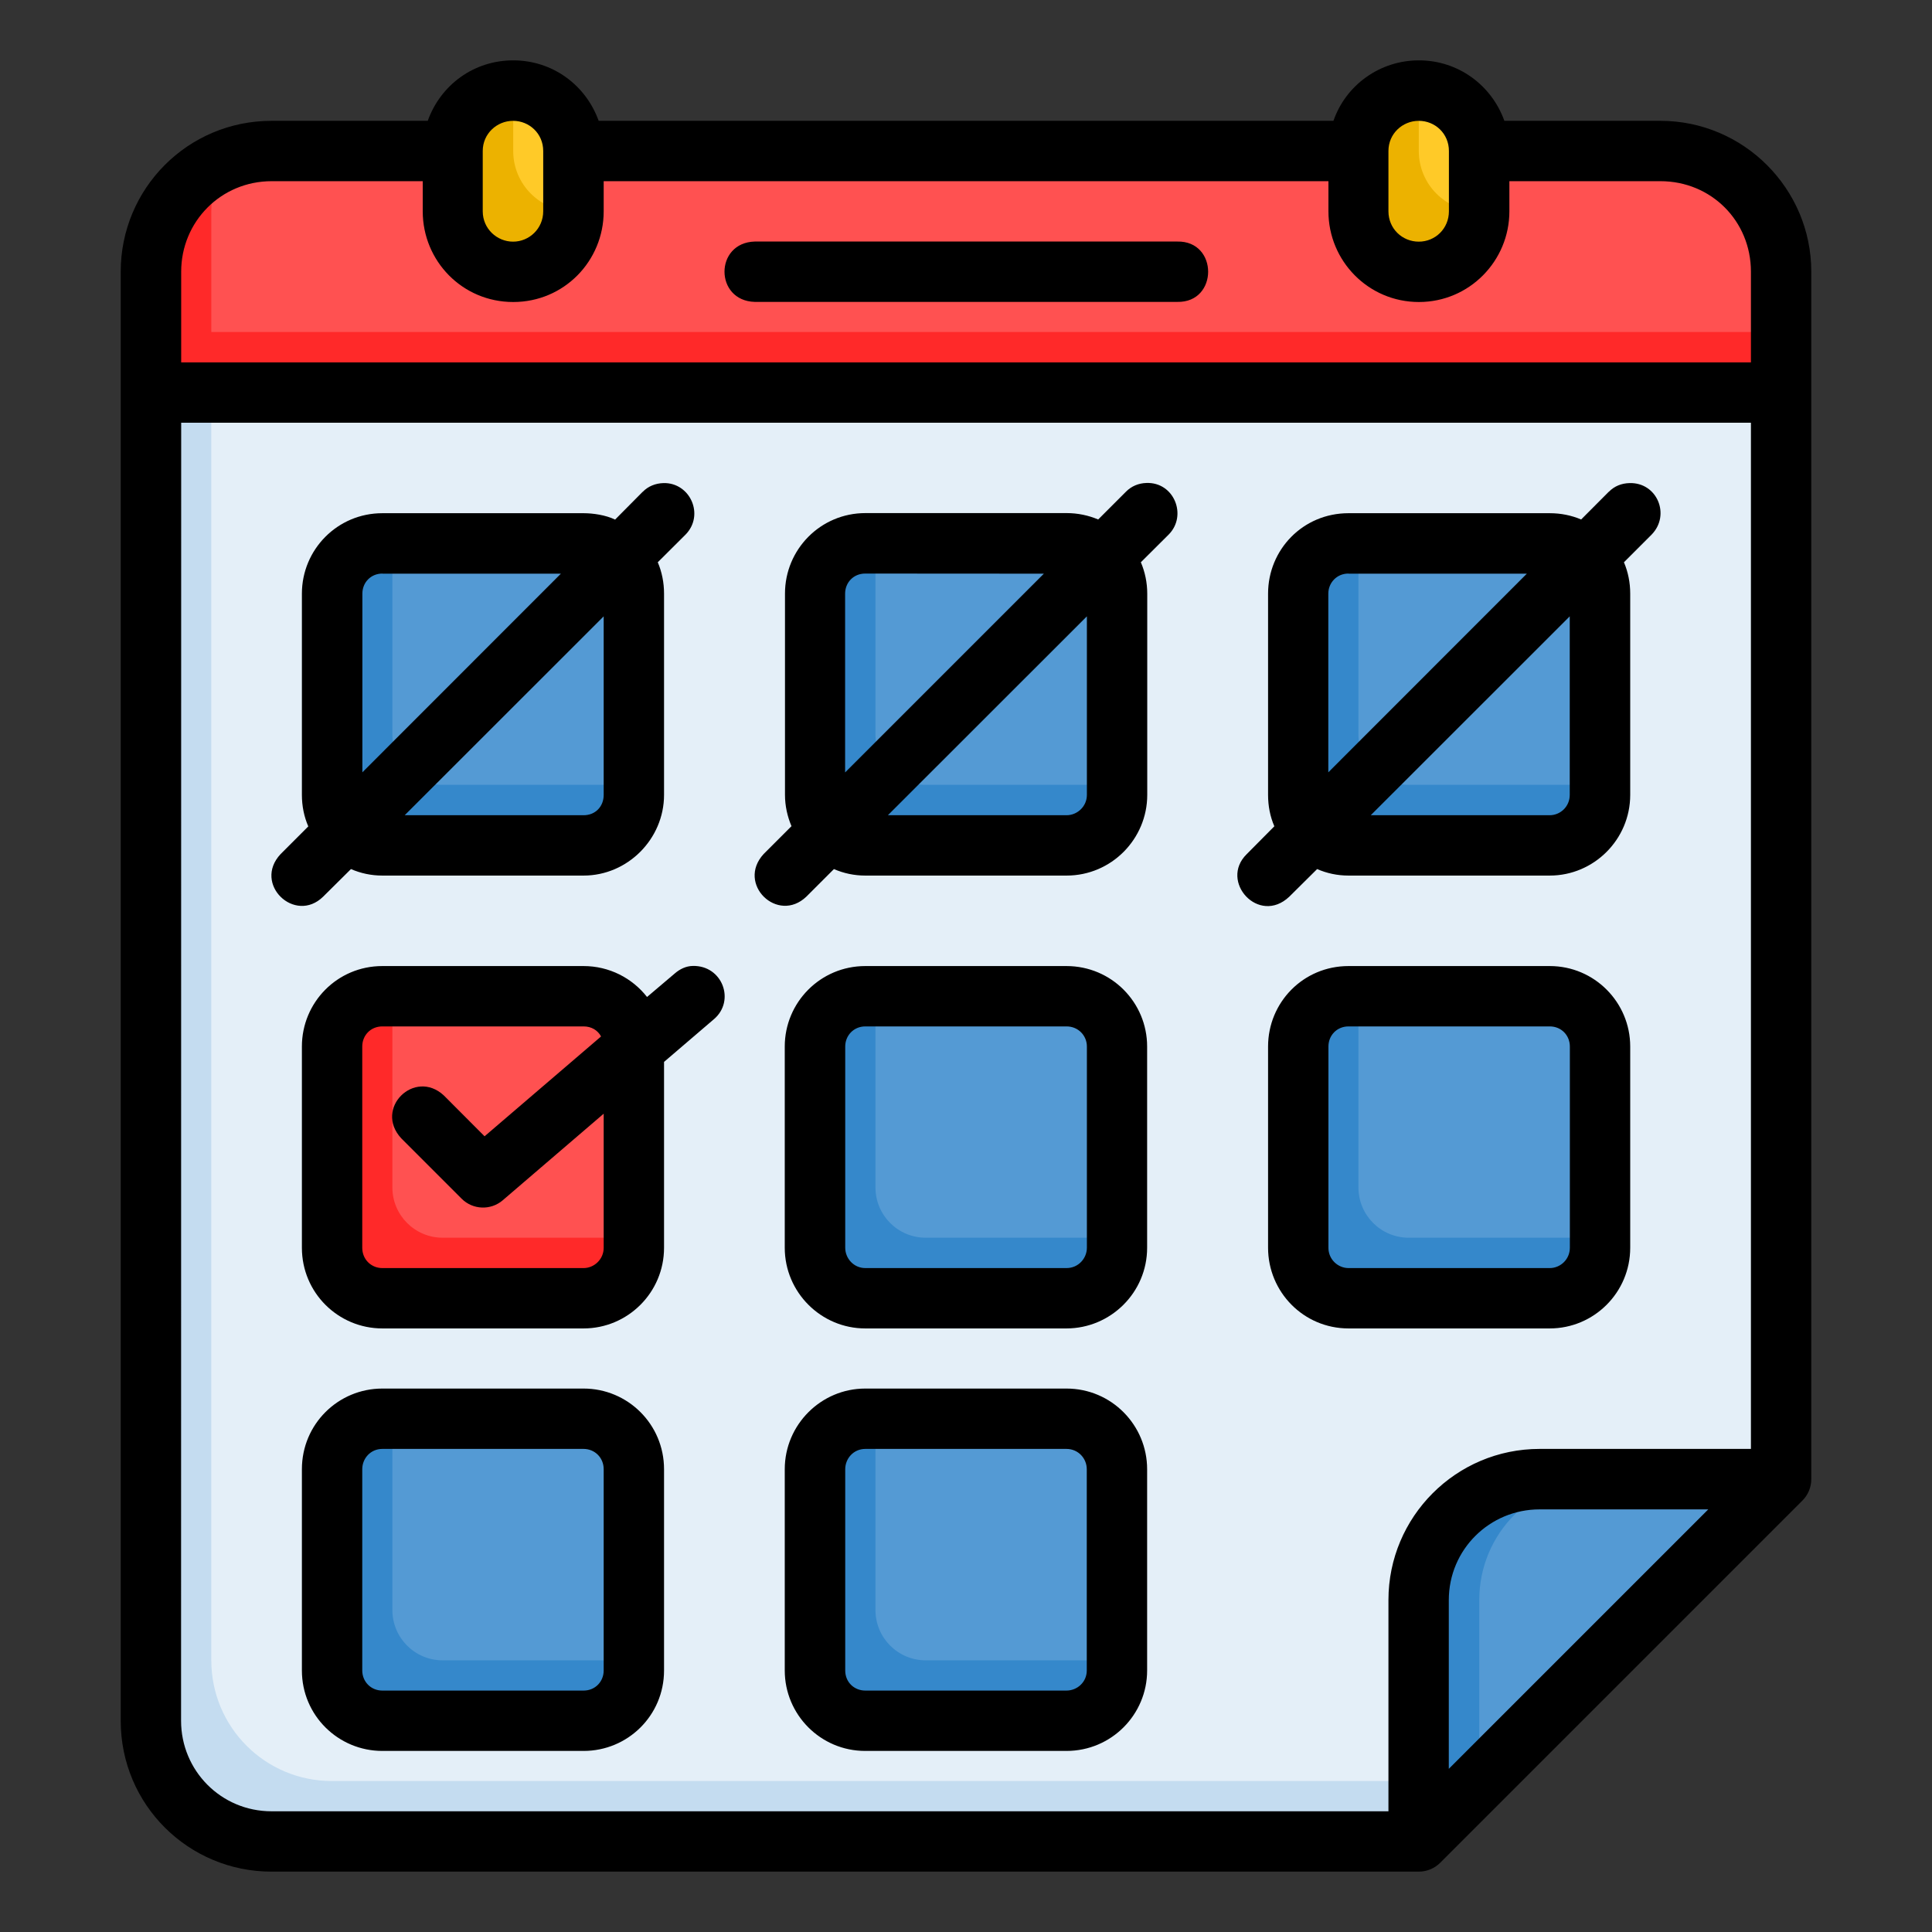 <svg xmlns="http://www.w3.org/2000/svg" width="64" height="64" viewBox="0 0 16.933 16.933" id="event"><rect x="0" y="0" width="16.933" height="16.933" fill="#333333" stroke="none"/><path fill="#e4eff8" d="m 14.552,1.323 c 0.586,0 1.058,0.472 1.058,1.058 V 12.965 l -3.175,3.175 H 2.381 c -0.586,0 -1.058,-0.472 -1.058,-1.058 V 2.381 c 0,-0.586 0.472,-1.058 1.058,-1.058"></path><path fill="#c4dcf0" d="M 1.947,1.417 C 1.579,1.583 1.323,1.95 1.323,2.381 v 12.7 c 0,0.586 0.472,1.058 1.058,1.058 h 10.054 l 0.529,-0.529 H 2.91 c -0.586,0 -1.058,-0.472 -1.058,-1.058 V 1.852 c 0,-0.155 0.035,-0.302 0.095,-0.435 z"></path><path fill="#ff5151" d="m 14.552,1.323 c 0.586,0 1.058,0.472 1.058,1.058 v 1.058 l -14.287,1e-7 V 2.381 c 0,-0.586 0.472,-1.058 1.058,-1.058"></path><path fill="#549ad4" d="m 13.494,12.965 c -0.586,0 -1.058,0.472 -1.058,1.058 v 2.117 l 3.175,-3.175 z"></path><path fill="#3588cb" d="m 13.494,12.965 c -0.586,0 -1.058,0.472 -1.058,1.058 v 2.117 l 0.529,-0.529 v -1.587 c 0,-0.586 0.472,-1.058 1.058,-1.058 z"></path><path fill="#ff2929" d="M 1.947,1.417 C 1.579,1.583 1.323,1.95 1.323,2.381 V 3.44 H 15.61 V 2.91 H 1.852 V 1.852 c 0,-0.155 0.035,-0.302 0.095,-0.435 z"></path><path fill="#ffca28" d="m 4.498,0.794 c 0.293,0 0.529,0.236 0.529,0.529 V 1.852 C 5.027,2.145 4.791,2.381 4.498,2.381 4.205,2.381 3.969,2.145 3.969,1.852 V 1.323 c 0,-0.293 0.236,-0.529 0.529,-0.529 z"></path><path fill="#ecb200" d="m 4.498,0.794 c -0.293,0 -0.529,0.236 -0.529,0.529 v 0.529 c 0,0.293 0.236,0.529 0.529,0.529 0.293,0 0.529,-0.236 0.529,-0.529 -0.293,0 -0.529,-0.236 -0.529,-0.529 z"></path><path fill="#ffca28" d="m 12.435,0.794 c 0.293,0 0.529,0.236 0.529,0.529 v 0.529 c 0,0.293 -0.236,0.529 -0.529,0.529 -0.293,0 -0.529,-0.236 -0.529,-0.529 V 1.323 c 0,-0.293 0.236,-0.529 0.529,-0.529 z"></path><path fill="#ecb200" d="m 12.435,0.794 c -0.293,0 -0.529,0.236 -0.529,0.529 v 0.529 c 0,0.293 0.236,0.529 0.529,0.529 0.293,0 0.529,-0.236 0.529,-0.529 -0.293,0 -0.529,-0.236 -0.529,-0.529 z"></path><path fill="#549ad4" d="M3.351 4.762c-.244 0-.441.197-.441.441v1.764c0 .244.197.441.441.441h1.764c.244 0 .441-.197.441-.441V5.203c0-.244-.197-.441-.441-.441zM7.585 4.762c-.244 0-.441.197-.441.441v1.764c0 .244.197.441.441.441h1.764c.244 0 .441-.197.441-.441V5.203c0-.244-.197-.441-.441-.441zM11.818 4.762c-.244 0-.441.197-.441.441v1.764c0 .244.197.441.441.441h1.764c.244 0 .441-.197.441-.441V5.203c0-.244-.197-.441-.441-.441zM7.585 8.731c-.244 0-.441.197-.441.441v1.764c0 .244.197.441.441.441h1.764c.244 0 .441-.197.441-.441V9.172c0-.244-.197-.441-.441-.441zM11.818 8.731c-.244 0-.441.197-.441.441v1.764c0 .244.197.441.441.441h1.764c.244 0 .441-.197.441-.441V9.172c0-.244-.197-.441-.441-.441zM3.351 12.435c-.244 0-.441.197-.441.441v1.764c0 .244.197.441.441.441h1.764c.244 0 .441-.197.441-.441v-1.764c0-.244-.197-.441-.441-.441zM7.585 12.435c-.244 0-.441.197-.441.441v1.764c0 .244.197.441.441.441h1.764c.244 0 .441-.197.441-.441v-1.764c0-.244-.197-.441-.441-.441z"></path><path fill="#3588cb" d="M3.351 4.762c-.244 0-.441.197-.441.441v1.764c0 .244.197.441.441.441h1.764c.244 0 .441-.197.441-.441V6.879H3.88c-.244 0-.441-.197-.441-.441V4.762zM7.585 4.762c-.244 0-.441.197-.441.441v1.764c0 .244.197.441.441.441h1.764c.244 0 .441-.197.441-.441V6.879H8.114c-.244 0-.441-.197-.441-.441V4.762zM11.818 4.762c-.244 0-.441.197-.441.441v1.764c0 .244.197.441.441.441h1.764c.244 0 .441-.197.441-.441V6.879H12.347c-.244 0-.441-.197-.441-.441V4.762zM7.585 8.731c-.244 0-.441.197-.441.441v1.764c0 .244.197.441.441.441h1.764c.244 0 .441-.197.441-.441v-.088H8.114c-.244 0-.441-.197-.441-.441V8.731zM11.818 8.731c-.244 0-.441.197-.441.441v1.764c0 .244.197.441.441.441h1.764c.244 0 .441-.197.441-.441v-.088H12.347c-.244 0-.441-.197-.441-.441V8.731zM3.351 12.435c-.244 0-.441.197-.441.441v1.764c0 .244.197.441.441.441h1.764c.244 0 .441-.197.441-.441V14.552H3.88c-.244 0-.441-.197-.441-.441v-1.676zM7.585 12.435c-.244 0-.441.197-.441.441v1.764c0 .244.197.441.441.441h1.764c.244 0 .441-.197.441-.441V14.552H8.114c-.244 0-.441-.197-.441-.441v-1.676z"></path><path fill="#ff5151" d="m 3.351,8.731 h 1.764 c 0.244,0 0.441,0.197 0.441,0.441 v 1.764 c 0,0.244 -0.197,0.441 -0.441,0.441 h -1.764 c -0.244,0 -0.441,-0.197 -0.441,-0.441 V 9.172 c 0,-0.244 0.197,-0.441 0.441,-0.441 z"></path><path fill="#ff2929" d="m 3.351,8.731 c -0.244,0 -0.441,0.197 -0.441,0.441 v 1.764 c 0,0.244 0.197,0.441 0.441,0.441 h 1.764 c 0.244,0 0.441,-0.197 0.441,-0.441 v -0.088 H 3.88 c -0.244,0 -0.441,-0.197 -0.441,-0.441 V 8.731 Z"></path><path d="M 3.748,1.059 H 2.38 c -0.735,0 -1.322,0.594 -1.322,1.322 V 15.082 c 0,0.736 0.594,1.322 1.322,1.322 h 10.055 c 0.07,-1.3e-5 0.138,-0.028 0.188,-0.078 l 3.174,-3.174 c 0.05,-0.05 0.078,-0.117 0.078,-0.188 V 2.381 c 0,-0.728 -0.594,-1.322 -1.322,-1.322 h -1.368 c -0.113,-0.315 -0.407,-0.53 -0.749,-0.53 -0.343,0 -0.641,0.217 -0.749,0.53 H 5.247 C 5.133,0.742 4.84,0.529 4.498,0.529 c -0.342,0 -0.635,0.212 -0.749,0.53 z m 0.749,0 c 0.142,0 0.264,0.112 0.264,0.264 v 0.529 c 0,0.151 -0.122,0.266 -0.264,0.266 -0.142,0 -0.266,-0.114 -0.266,-0.266 v -0.529 c 0,-0.151 0.124,-0.264 0.266,-0.264 z m 7.938,0 c 0.143,0 0.264,0.112 0.264,0.264 v 0.529 c 0,0.151 -0.119,0.266 -0.264,0.266 -0.145,0 -0.266,-0.114 -0.266,-0.266 v -0.529 c 0,-0.151 0.123,-0.264 0.266,-0.264 z M 2.38,1.588 h 1.325 v 0.264 c 0,0.435 0.347,0.795 0.793,0.795 0.446,0 0.793,-0.36 0.793,-0.795 v -0.264 h 6.352 v 0.264 c 0,0.435 0.35,0.795 0.793,0.795 0.442,0 0.793,-0.36 0.793,-0.795 v -0.264 h 1.324 c 0.444,0 0.793,0.348 0.793,0.793 V 3.176 H 1.588 V 2.381 c 0,-0.438 0.348,-0.793 0.793,-0.793 z m 4.235,1.058 h 3.703 c 0.361,0.008 0.361,-0.537 0,-0.529 H 6.615 c -0.354,0.01 -0.353,0.519 0,0.529 z M 1.588,3.705 H 15.346 v 8.994 h -1.852 c -0.734,0 -1.325,0.596 -1.325,1.324 v 1.852 H 2.38 c -0.444,0 -0.793,-0.358 -0.793,-0.793 z m 4.045,0.605 -0.242,0.244 c -0.082,-0.04 -0.194,-0.056 -0.275,-0.056 H 3.351 c -0.394,0 -0.705,0.319 -0.705,0.705 v 1.764 c 0,0.097 0.019,0.191 0.056,0.276 l -0.243,0.243 c -0.245,0.262 0.126,0.615 0.373,0.373 l 0.244,-0.242 c 0.085,0.037 0.178,0.057 0.275,0.057 h 1.764 c 0.386,0 0.705,-0.321 0.705,-0.707 V 5.203 c 0,-0.097 -0.019,-0.191 -0.055,-0.275 L 6.008,4.686 c 0.17,-0.173 0.04,-0.458 -0.193,-0.452 -0.069,0.002 -0.134,0.027 -0.182,0.077 z m 4.235,0 -0.243,0.243 c -0.085,-0.036 -0.179,-0.056 -0.276,-0.056 h -1.764 c -0.394,3e-7 -0.705,0.319 -0.705,0.705 v 1.764 c 0,0.097 0.021,0.19 0.057,0.275 l -0.244,0.244 c -0.241,0.262 0.123,0.615 0.375,0.373 L 7.309,7.617 c 0.085,0.037 0.178,0.057 0.275,0.057 h 1.764 c 0.393,0 0.707,-0.321 0.707,-0.707 v -1.764 c 0,-0.097 -0.02,-0.191 -0.056,-0.275 l 0.244,-0.243 c 0.165,-0.166 0.048,-0.461 -0.195,-0.452 -0.069,0.002 -0.132,0.028 -0.18,0.077 z m 4.232,-2.99e-5 -0.242,0.243 c -0.085,-0.036 -0.178,-0.055 -0.275,-0.055 h -1.764 c -0.399,0 -0.705,0.319 -0.705,0.705 v 1.764 c 0,0.097 0.018,0.19 0.055,0.275 l -0.242,0.244 c -0.244,0.239 0.106,0.626 0.373,0.373 l 0.244,-0.242 c 0.085,0.037 0.177,0.057 0.275,0.057 h 1.764 c 0.386,0 0.705,-0.316 0.705,-0.707 V 5.203 c 0,-0.097 -0.019,-0.191 -0.055,-0.275 l 0.243,-0.243 c 0.167,-0.172 0.048,-0.458 -0.194,-0.451 -0.07,0.002 -0.132,0.026 -0.181,0.076 z M 3.351,5.028 H 4.916 L 3.176,6.769 V 5.203 c 0,-0.097 0.073,-0.176 0.176,-0.176 z m 5.798,0 -1.742,1.742 V 5.203 c 0,-0.097 0.073,-0.176 0.176,-0.176 z m 2.669,0 h 1.564 l -1.74,1.741 V 5.203 c 0,-0.094 0.073,-0.176 0.176,-0.176 z M 5.291,5.402 V 6.967 c 0,0.102 -0.073,0.178 -0.176,0.178 h -1.568 z m 4.235,0 V 6.967 c 0,0.102 -0.085,0.178 -0.178,0.178 h -1.566 z m 4.232,0 V 6.967 c 0,0.102 -0.082,0.178 -0.176,0.178 h -1.568 z M 6.072,8.466 c -0.059,0.001 -0.113,0.027 -0.158,0.066 l -0.243,0.206 C 5.541,8.572 5.339,8.467 5.115,8.467 H 3.351 c -0.395,0 -0.705,0.319 -0.705,0.705 v 1.764 c 0,0.395 0.319,0.707 0.705,0.707 h 1.764 c 0.386,0 0.705,-0.314 0.705,-0.707 V 9.307 L 6.258,8.932 C 6.447,8.77 6.331,8.46 6.072,8.466 Z m 1.512,0.001 C 7.19,8.467 6.878,8.786 6.878,9.172 v 1.764 c 0,0.391 0.319,0.707 0.705,0.707 h 1.764 c 0.386,0 0.707,-0.314 0.707,-0.707 V 9.172 c 0,-0.386 -0.312,-0.705 -0.707,-0.705 z m 4.235,0 c -0.397,0 -0.705,0.319 -0.705,0.705 v 1.764 c 0,0.386 0.31,0.707 0.705,0.707 h 1.764 c 0.386,0 0.705,-0.314 0.705,-0.707 V 9.172 c 0,-0.386 -0.313,-0.705 -0.705,-0.705 z M 5.115,8.996 c 0.069,0 0.124,0.034 0.153,0.088 L 4.247,9.959 3.89,9.601 C 3.634,9.363 3.274,9.715 3.517,9.977 l 0.529,0.529 c 0.098,0.098 0.255,0.104 0.36,0.014 L 5.291,9.761 V 10.936 c 0,0.102 -0.084,0.178 -0.176,0.178 H 3.351 c -0.097,0 -0.176,-0.075 -0.176,-0.178 V 9.172 c 0,-0.097 0.073,-0.176 0.176,-0.176 z m 2.469,0 h 1.764 c 0.102,0 0.178,0.08 0.178,0.176 v 1.764 c 0,0.093 -0.075,0.178 -0.178,0.178 H 7.584 c -0.102,0 -0.176,-0.085 -0.176,-0.178 V 9.172 c 0,-0.095 0.073,-0.176 0.176,-0.176 z m 4.235,0 h 1.764 c 0.102,0 0.176,0.079 0.176,0.176 v 1.764 c 0,0.102 -0.083,0.178 -0.176,0.178 h -1.764 c -0.092,0 -0.176,-0.075 -0.176,-0.178 V 9.172 c 0,-0.096 0.073,-0.176 0.176,-0.176 z M 3.351,12.17 c -0.386,0 -0.705,0.311 -0.705,0.707 v 1.764 c 0,0.394 0.319,0.705 0.705,0.705 h 1.764 c 0.386,0 0.705,-0.31 0.705,-0.705 v -1.764 c 0,-0.395 -0.319,-0.707 -0.705,-0.707 z m 4.232,0 c -0.386,0 -0.705,0.316 -0.705,0.707 v 1.764 c 0,0.386 0.313,0.705 0.705,0.705 h 1.764 c 0.394,0 0.707,-0.319 0.707,-0.705 v -1.764 c 0,-0.386 -0.312,-0.707 -0.707,-0.707 z M 3.351,12.699 h 1.764 c 0.096,0 0.176,0.075 0.176,0.178 v 1.764 c 0,0.096 -0.073,0.176 -0.176,0.176 H 3.351 c -0.102,0 -0.176,-0.08 -0.176,-0.176 v -1.764 c 0,-0.095 0.073,-0.178 0.176,-0.178 z m 4.232,0 h 1.764 c 0.102,0 0.178,0.082 0.178,0.178 v 1.764 c 0,0.102 -0.084,0.176 -0.178,0.176 H 7.584 c -0.097,0 -0.176,-0.073 -0.176,-0.176 v -1.764 c 0,-0.094 0.073,-0.178 0.176,-0.178 z m 5.91,0.53 h 1.479 l -2.274,2.274 v -1.479 c 0,-0.444 0.359,-0.795 0.795,-0.795 z" color="#000" font-family="sans-serif" font-weight="400" overflow="visible" style="line-height:normal;font-variant-ligatures:normal;font-variant-position:normal;font-variant-caps:normal;font-variant-numeric:normal;font-variant-alternates:normal;font-feature-settings:normal;text-indent:0;text-align:start;text-decoration-line:none;text-decoration-style:solid;text-decoration-color:#000;text-transform:none;text-orientation:mixed;shape-padding:0;isolation:auto;mix-blend-mode:normal"></path></svg>
